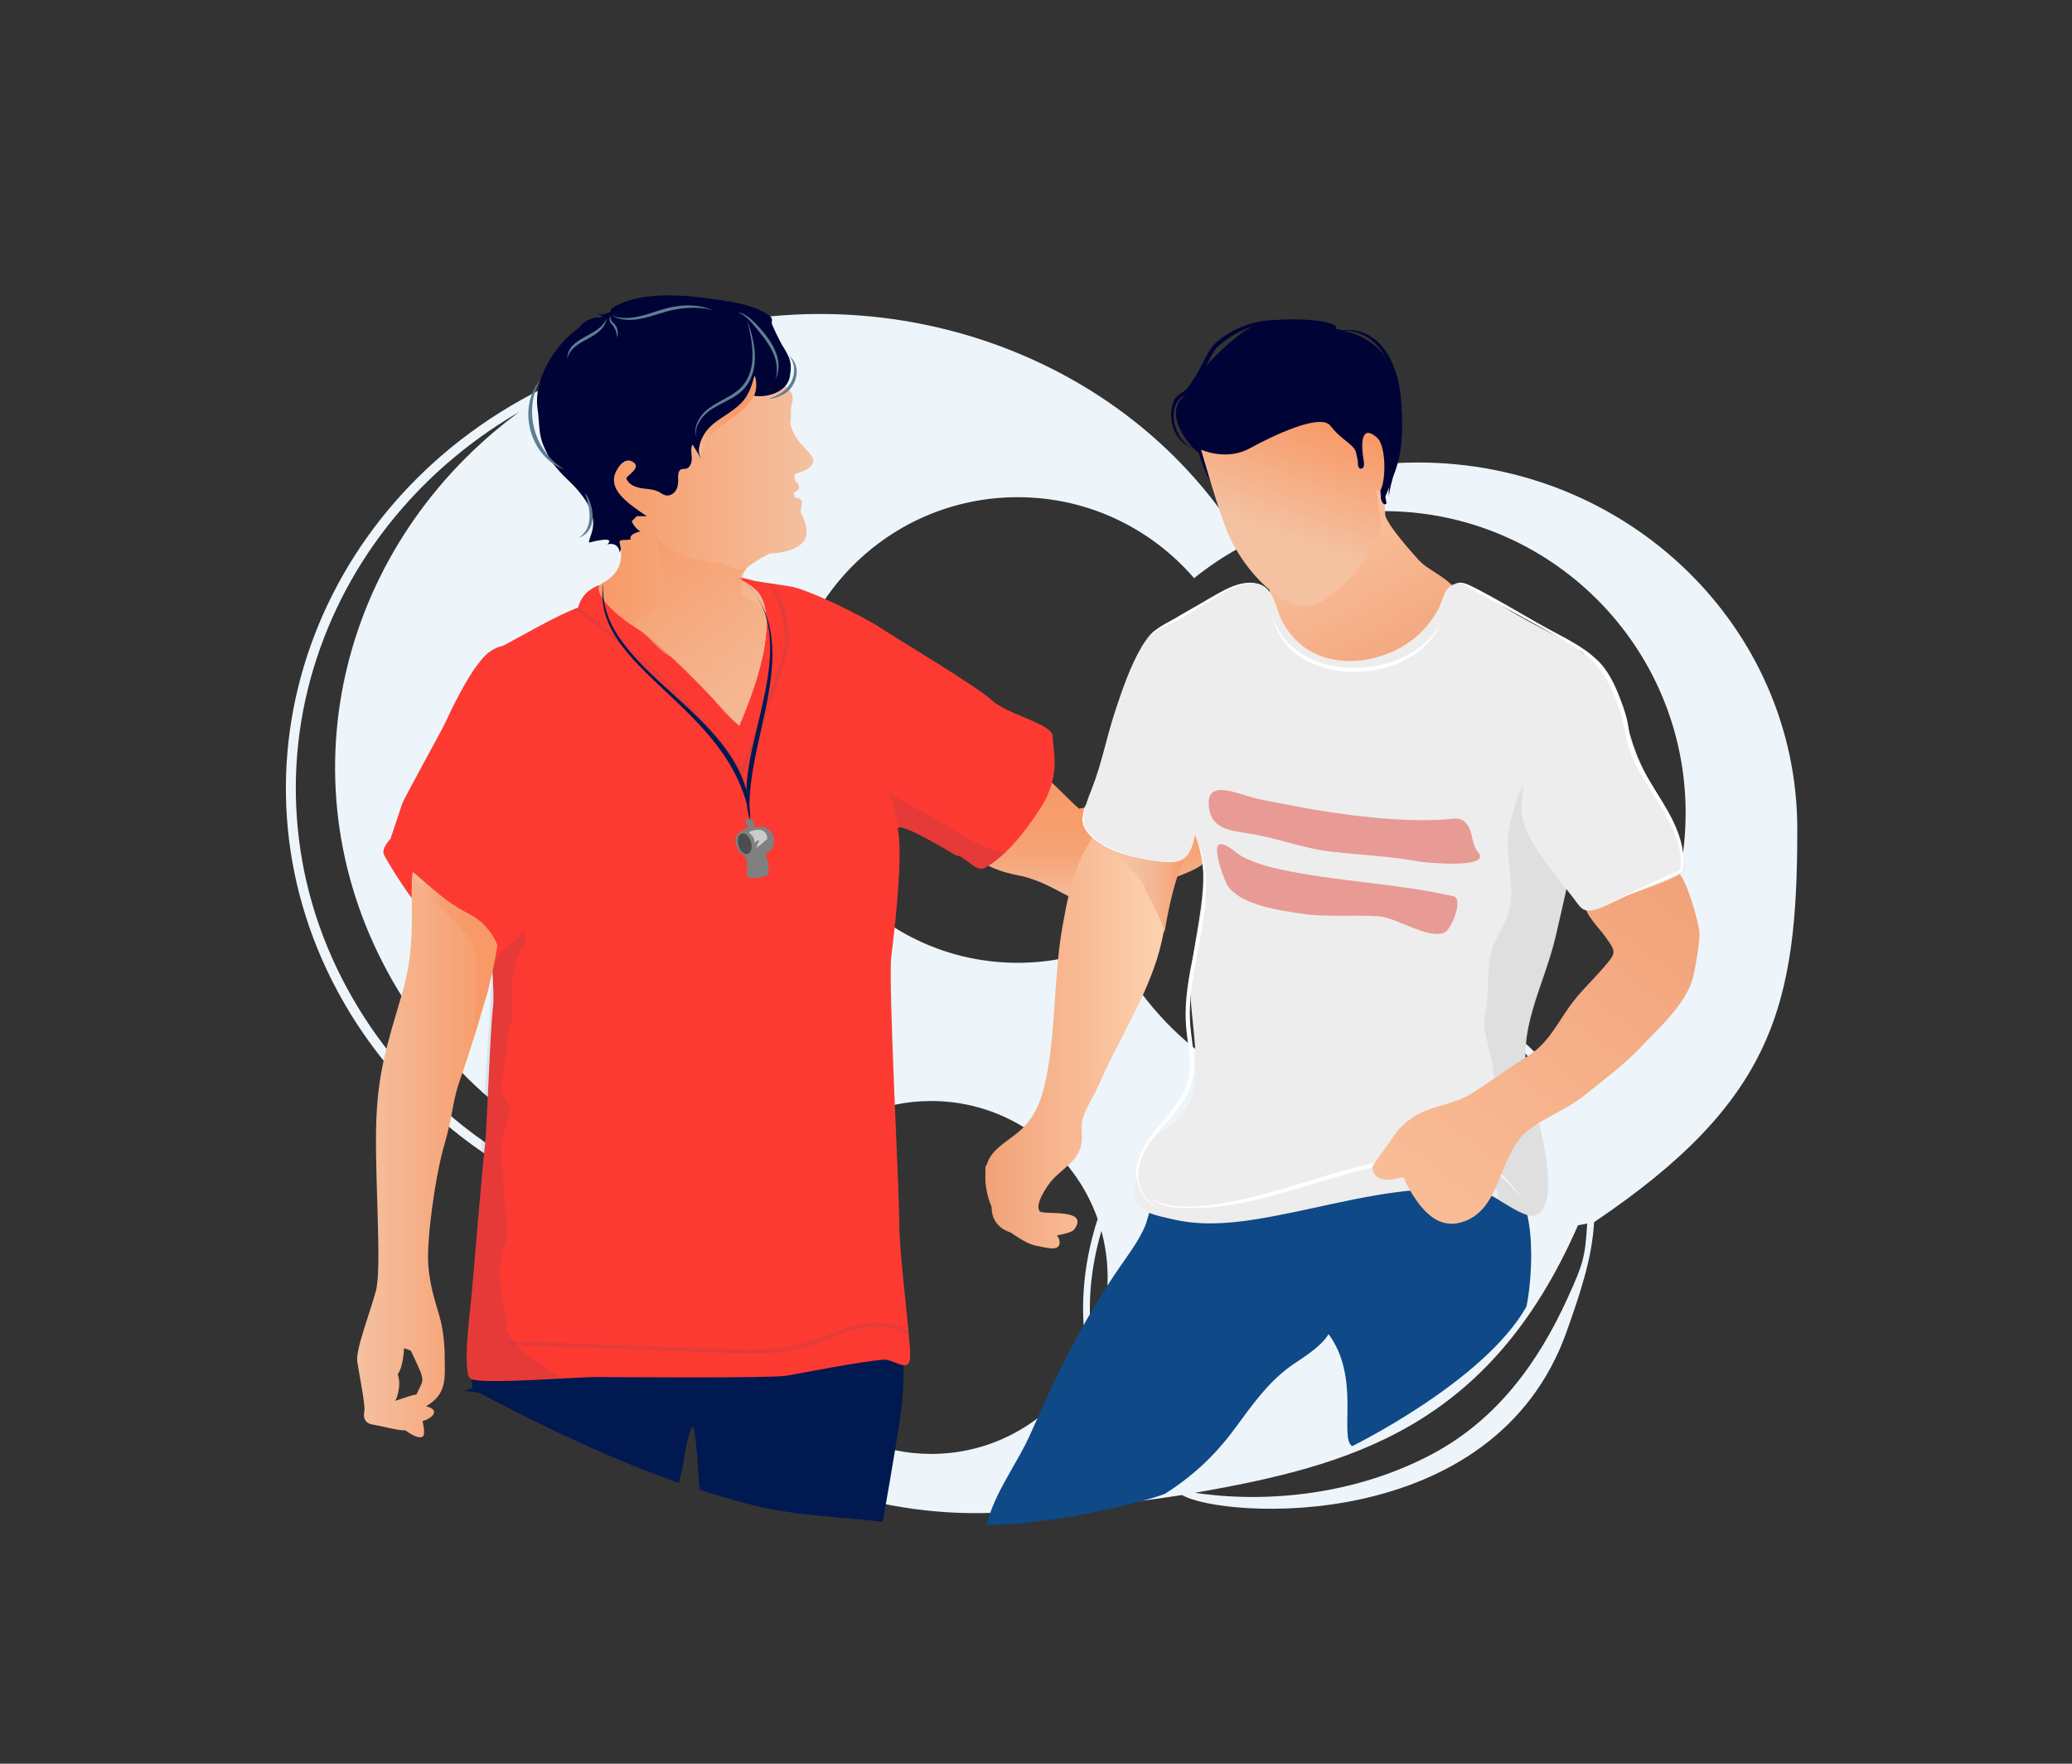 <?xml version="1.0" encoding="UTF-8"?><svg id="Layer_1" xmlns="http://www.w3.org/2000/svg" xmlns:xlink="http://www.w3.org/1999/xlink" viewBox="0 0 470 400"><rect x="0" y="0" width="470" height="400" fill="#333333" stroke="none"/><defs><style>.cls-1,.cls-2{opacity:.09;}.cls-1,.cls-3{fill:#003e7e;}.cls-4{fill:url(#linear-gradient);}.cls-5{fill:url(#_ÂÁ_Ï_ÌÌ_È_ËÂÌÚ_31);}.cls-6,.cls-7{fill:#001951;}.cls-8{fill:#000335;}.cls-9{fill:#fd3a32;}.cls-10{fill:#edf5fa;}.cls-11{fill:#ededed;}.cls-12{fill:#fff;}.cls-13{fill:#104987;}.cls-14{fill:#5d7e95;}.cls-15{fill:#4d4d4d;}.cls-16{fill:url(#_ÕÓ_È_Ó·_ÁÂ_ËÂÌÚ_2-2);}.cls-7{stroke:#001951;stroke-miterlimit:10;}.cls-17{fill:url(#_ÕÓ_È_Ó·_ÁÂ_ËÂÌÚ_2);}.cls-18{fill:url(#linear-gradient-8);}.cls-19{fill:url(#linear-gradient-3);}.cls-20{fill:url(#linear-gradient-4);}.cls-21{fill:url(#linear-gradient-2);}.cls-22{fill:url(#linear-gradient-6);}.cls-23{fill:url(#linear-gradient-7);}.cls-24{fill:gray;}.cls-24,.cls-25{fill-rule:evenodd;}.cls-25{fill:#cbcbcb;}.cls-26{fill:url(#linear-gradient-5);opacity:.65;}.cls-27{fill:#d3d3d3;opacity:.5;}.cls-28{fill:#e32d22;opacity:.43;}</style><linearGradient id="linear-gradient" x1="248.86" y1="204.08" x2="248.86" y2="155.73" gradientUnits="userSpaceOnUse"><stop offset="0" stop-color="#f4c1a1"/><stop offset=".09" stop-color="#f5b28b"/><stop offset=".19" stop-color="#f6a67a"/><stop offset=".32" stop-color="#f79e6e"/><stop offset=".5" stop-color="#f79a67"/><stop offset="1" stop-color="#f89966"/></linearGradient><linearGradient id="linear-gradient-2" x1="80.99" y1="261.9" x2="112.79" y2="261.9" gradientUnits="userSpaceOnUse"><stop offset="0" stop-color="#f4c1a1"/><stop offset="1" stop-color="#f89966"/></linearGradient><linearGradient id="linear-gradient-3" x1="135.85" y1="123.06" x2="184.5" y2="123.06" gradientUnits="userSpaceOnUse"><stop offset="0" stop-color="#f89966"/><stop offset="1" stop-color="#f4c1a1"/></linearGradient><linearGradient id="linear-gradient-4" x1="93.64" y1="216.41" x2="112.79" y2="216.41" gradientUnits="userSpaceOnUse"><stop offset="0" stop-color="#f4c1a1"/><stop offset=".09" stop-color="#f5b590"/><stop offset=".23" stop-color="#f6a87d"/><stop offset=".39" stop-color="#f79f70"/><stop offset=".6" stop-color="#f79a68"/><stop offset="1" stop-color="#f89966"/></linearGradient><linearGradient id="linear-gradient-5" x1="159.09" y1="171.39" x2="159.09" y2="118.78" gradientTransform="translate(-23.78 31.78) rotate(-10.83)" gradientUnits="userSpaceOnUse"><stop offset="0" stop-color="#f4c1a1"/><stop offset=".5" stop-color="#f5ae85"/><stop offset="1" stop-color="#f89966"/></linearGradient><linearGradient id="linear-gradient-6" x1="157.6" y1="102.16" x2="172.59" y2="87.17" gradientUnits="userSpaceOnUse"><stop offset="0" stop-color="#f4c1a1"/><stop offset=".09" stop-color="#f5b691"/><stop offset=".24" stop-color="#f6a97e"/><stop offset=".41" stop-color="#f7a070"/><stop offset=".62" stop-color="#f79a68"/><stop offset="1" stop-color="#f89966"/></linearGradient><linearGradient id="_ÕÓ_È_Ó·_ÁÂ_ËÂÌÚ_2" x1="321.33" y1="157.71" x2="282.56" y2="87.6" gradientUnits="userSpaceOnUse"><stop offset="0" stop-color="#f2a178"/><stop offset="1" stop-color="#ffdab8"/></linearGradient><linearGradient id="linear-gradient-7" x1="285.03" y1="118.92" x2="298.24" y2="94.61" gradientTransform="translate(-10.44 46.84) rotate(-8.78)" xlink:href="#linear-gradient-2"/><linearGradient id="_ÕÓ_È_Ó·_ÁÂ_ËÂÌÚ_2-2" x1="223.5" y1="230.91" x2="270.48" y2="230.91" xlink:href="#_ÕÓ_È_Ó·_ÁÂ_ËÂÌÚ_2"/><linearGradient id="linear-gradient-8" x1="252.72" y1="202.16" x2="268.68" y2="202.16" gradientUnits="userSpaceOnUse"><stop offset="0" stop-color="#f4c1a1"/><stop offset=".32" stop-color="#f4bf9e"/><stop offset=".55" stop-color="#f4b894"/><stop offset=".75" stop-color="#f5ae85"/><stop offset=".94" stop-color="#f79f6f"/><stop offset="1" stop-color="#f89966"/></linearGradient><linearGradient id="_ÂÁ_Ï_ÌÌ_È_ËÂÌÚ_31" x1="384.68" y1="195.97" x2="260.14" y2="357.15" gradientUnits="userSpaceOnUse"><stop offset="0" stop-color="#f2a178"/><stop offset="1" stop-color="#ffdab8"/></linearGradient></defs><path class="cls-6" d="M175.96,75.82c.23,.35,.08,.94-.26,1.2,.01-1.66-2.82-1.83-2.94-3.46,0,0,2.61,1.13,3.2,2.26Z"/><path class="cls-6" d="M169.32,70.28c2.52,.09,5.33,.93,6.89,3.03-2.05-1.58-4.46-2.24-6.89-3.03h0Z"/><path class="cls-6" d="M141.54,72.57c-2.09,.5-4.34-.01-5.96-1.43,2.16,.13,3.98,.54,5.96,1.43h0Z"/><g><path class="cls-10" d="M407.69,188.09c0-45.95-38.53-83.2-86.06-83.2-16.12,0-31.2,4.3-44.1,11.75-30.46-42.38-90.68-57.98-140.82-34.47-.57,.27-1.14,.55-1.71,.83-3.18,1.16-6.33,2.46-9.44,3.92-54.34,25.47-76.27,87.22-48.97,137.93,9.27,17.21,23.02,30.94,39.27,40.56,11.41,40.8,57.2,80.61,111.23,77.6,14.11-.79,27.87-1.82,41.04-3.95,8.93,5.29,70.75,9.47,87.25-37.09,3-8.47,5.78-16.6,6.21-24.79,40.8-27.47,46.1-49.14,46.1-89.09ZM87.74,220.1c6.53,12.13,15.29,22.52,25.58,30.97,.3,3.85,.9,7.64,1.77,11.34-3.48-2.17-6.85-4.51-10.07-7.06-10.99-8.73-19.88-19.31-26.42-31.45-6.54-12.14-10.33-25.11-11.27-38.55-.91-12.98,.86-25.86,5.27-38.27s11.22-23.72,20.26-33.63c7.18-7.87,15.53-14.57,24.91-20.02-40.14,29.59-53.88,82.36-30.02,126.68Zm123.49,109.64c-22.1,0-40.02-17.92-40.02-40.02s17.92-40.02,40.02-40.02c17.45,0,32.28,11.17,37.76,26.75-3.48,10.7-4.23,21.55-2.18,31.59-6.65,12.89-20.08,21.7-35.58,21.7Zm38.61-50.56c.91,3.36,1.41,6.89,1.41,10.54,0,5.68-1.19,11.08-3.32,15.97-1.4-8.47-.74-17.51,1.91-26.51Zm105.8,15.1c-6.83,15.06-16.33,27.8-30.71,35.46-17.6,9.38-37.84,11.2-53.85,8.82,35.17-6.19,66.75-14.67,86.86-60.67,.72-.12,1.4-.27,2.09-.41-.48,7.71-.89,9.07-4.39,16.8Zm-79.79-52.94c3.25-2.52,6.71-4.76,10.34-6.7,7.37-3.93,14.88-6.26,22.15-7.12,16.4-1.94,31.6,3.61,41.27,15.3-10.4,6.38-22.64,10.06-35.73,10.06-14.08,0-27.15-4.26-38.03-11.54Zm75.19,.57c-14.32-17.85-40.73-22.37-65.5-9.17-4,2.13-7.79,4.64-11.33,7.47-9.43-6.72-17.09-15.76-22.14-26.3-6.5,2.85-13.67,4.45-21.22,4.45-29.16,0-52.8-23.64-52.8-52.8s23.64-52.8,52.8-52.8c16,0,30.33,7.13,40.01,18.37,11.76-9.51,26.72-15.21,43.02-15.21,37.82,0,68.48,30.66,68.48,68.48,0,24.12-12.48,45.32-31.33,57.52Z"/><path class="cls-7" d="M107.6,315.18c.65,.07,1.32,.25,1.97,.59,14.24,7.48,28.88,14.52,44.09,19.88,.41-1.62,.7-2.84,.79-3.48,.61-4.12,1.53-9.15,2.75-9.15s1.37,7.93,1.83,12.51c.04,.43,.11,1.11,.19,1.99,3.88,1.25,7.8,2.38,11.76,3.37,8.34,2.08,16.44,2.47,24.94,3.28,1.31,.12,2.6,.28,3.89,.46,1.97-11.08,4.02-23.16,4.37-27.26,.22-2.55,.29-5.23,.27-7.84-.97-.26-2.18-.88-3.47-1.17-5.49,.31-18.92,3.05-22.58,3.67-3.66,.61-38.14,.3-43.32,.3-4.75,0-22.98,1.52-27.46,.62,0,.77,0,1.51-.02,2.23Z"/><path class="cls-4" d="M272.53,188.46c2.6-14.75-27.4-4.84-27.74-5.06-.61-.38-3.73-3.57-6.37-6.08-.49,1.55-1.23,3.21-2.37,5.01-3.47,5.42-7.87,10.94-12.64,13.6,1.55,.86,4.01,1.94,7.45,2.57,6.26,1.15,11.67,5.34,13.57,5.57,1.91,.23,28.5-4.96,29.74-9.69,.66-2.54-1.67-5.79-1.65-5.91Z"/><path class="cls-9" d="M238.81,167.12c0-3.05-10.07-4.88-13.73-8.24-3.66-3.35-21.66-14.03-25.32-16.47-3.66-2.45-16.47-8.85-20.75-9.46-4.27-.61-7.93-1.22-7.93-1.22,0,0-1.27-.41-3.32-.82-.17,.34-.25,.56-.25,.47,0-.23,2.52,1.08,3.78,2.29,2.8,2.29,5.2,10.3-3.61,30.89-6.75-7.09-18.08-18.99-23-21.97-4.91-2.97-10.03-7.86-8.59-9.94-2.37,.84-4.19,2.35-4.99,5.17-3.98,1.32-13.46,6.78-16.89,8.59-2.77,.7-4.19,1.98-5.98,4.48-2.19,2.69-5.87,9.94-6.84,12.21-.96,2.26-9.71,17.79-10.2,19.3-.49,1.51-2.62,7.87-2.62,7.87,0,0-2.18,2.09-1.45,3.63,.41,.86,2.96,5.22,6.27,9.8,0-2.06,.04-4.01,.23-5.89,1.65,1.17,7.05,6.69,12.33,9.31,5.29,2.62,6.81,7.23,6.81,7.23,0,0-.3,1.64-.7,3.68-.12,.61-.25,1.24-.38,1.89,.24,3.98,.34,7.13,.18,8.2-.61,3.96-1.52,29.9-1.83,31.42s-2.74,30.51-3.05,34.17c-.31,3.66-2.14,17.39-.31,18.91,.16,.13,.5,.23,.92,.31,4.49,.9,22.71-.62,27.46-.62,5.19,0,39.66,.3,43.32-.3,3.66-.61,17.08-3.35,22.58-3.67,1.29,.29,2.51,.9,3.47,1.17,1.09,.3,1.86,.15,2.02-1.47,.3-3.05-2.45-22.88-2.45-30.51s-2.53-54.86-1.83-60.52c2.89-23.17,1.65-28.09,1.5-29-.35-2.23,13.15,5.96,13.15,5.96,2.03,.09,4.63,3.97,6.58,2.88,4.77-2.66,9.17-8.18,12.64-13.6,1.15-1.79,1.88-3.45,2.37-5.01,1.6-5.05,.38-8.83,.38-11.16Z"/><path class="cls-21" d="M112.79,214.36s-1.53-4.62-6.81-7.23c-5.28-2.62-10.68-8.14-12.33-9.31-.19,1.88-.23,3.83-.23,5.89,0,6.07,.3,13.04-2.22,21.66-3.37,11.53-5.71,18.13-5.9,31.05-.18,12.92,1.31,31.32-.04,36.37-1.35,5.04-4.63,13.31-4.22,16.03,.41,2.72,1.9,9.99,1.6,11.33-.32,1.34,.18,2.68,1.88,2.93,1.7,.25,6.03,1.45,7.44,1.31,1.45,1.14,3.3,1.98,3.96,1.38,.66-.6-.08-3.47-.08-3.47,0,0,2.53-.67,2.61-2.05,.04-.69-.89-1.09-1.82-1.31,.56-.32,1.18-.74,1.86-1.35,2.79-2.48,2.38-6.01,2.4-8.55,.02-2.54-.13-6.26-.93-9.5-.81-3.24-2.35-6.93-2.8-12.55-.46-5.61,1.55-20.24,3.62-27.33,2.07-7.1,1.79-9.91,3.71-15.19,1.92-5.27,5.29-16.57,6-19.01,.31-1.07,.79-3.33,1.23-5.54,.13-.65,.26-1.28,.38-1.89,.4-2.04,.7-3.68,.7-3.68Zm-18.34,101.9c-1.73,.23-4.99,1.68-4.75,1.34,.29-.42,1.42-3.38,.52-5.93,1.28-1.66,1.44-5.91,1.44-5.91l1.54,.56s1.59,3.35,1.75,3.84c0,0,1.09,2.01,.8,3.24-.14,.56-.74,1.73-1.3,2.86Z"/><path class="cls-19" d="M144.68,142.59c4.91,2.97,16.25,14.87,23,21.97,8.81-20.6,6.41-28.6,3.61-30.89-1.26-1.2-3.78-2.51-3.78-2.29,0,.09,.08-.13,.25-.47,.25-.49,.72-1.28,1.7-2.16,1.66-1.49,5.21-3.26,5.21-3.26,0,0,4.8,.06,7.21-2.23,2.4-2.29,.11-6.12-.17-6.93-.28-.8,.17-1.32,.17-2.4s-1.61-1.09-1.61-1.09l-.19-1.11c2.52-1.07,.3-2.61,.3-2.61l-.22-1.43s.51-.34,1.77-.74c1.26-.4,2.46-1.32,2.57-2.4,.12-1.09-2.12-3.03-2.97-4.07-1.67-1.94-2.21-4.16-2.21-4.16,0,0-.02-.93,.09-1.79,.11-.86-.28-1.14,.29-3.32,.47-1.79-.58-2.92-2.48-4.58-.33-3.18,0,.28-.04,.39-.04-.25-.13-.46-.26-.65-.33-.29-.62-.55-1-.88,0,0-4.78-2.26-5.92-3.94,0,4.27-8.51,12.18-11.49,14.59-2.97,2.4-8.73,6.87-9.51,5.29-.23,4.81-6.03,6.71-6.03,6.71,0,0,1.72-.8,1.83-2.51-1.26-2.4-4.92-.8-5.49,2.51-.57,3.32,3.09,6.07,7.43,8.93h-2.29l-1.15,1.15s.57,1.49,1.95,2.29c-.92,.23-2.52,0-2.52,0,0,0-.11,.8,.34,1.83-1.37,.23-2.52-.46-2.52-.46,0,0,.03,.4-.03,.96,1.56,6.4-2.06,8.35-4.43,9.79,0,0,0,.01,0,.02-1.45,2.07,3.68,6.97,8.59,9.94Z"/><path class="cls-8" d="M143.08,122.34c-.46-1.03,1.26-1.6,2.18-1.83-1.38-.8-1.95-2.29-1.95-2.29l1.15-1.15h2.29c-4.34-2.86-8.01-5.61-7.43-8.93,.25-1.47,2.13-4.5,4.07-3.49,2.55,1.33-1.49,3.35-1.31,3.87,.46,1.32,1.96,1.96,3.34,2.19s2.85,.21,4.08,.87c.48,.26,.92,.62,1.46,.75,.86,.21,1.79-.28,2.28-1.01s.63-1.66,.59-2.55c-.04-.91-.06-2.14,.82-2.38,.27-.07,.55-.02,.83-.06,1.03-.14,1.48-1.41,1.44-2.45s-.32-2.15,.16-3.08c.7,1.13,1.39,2.25,2.09,3.38-1.53-2.65,.28-6.05,2.63-8s5.3-3.25,7.14-5.69c1.17-1.55,1.79-3.45,2.24-5.34,.52,1.49,.47,3.16-.14,4.61,3.29,.5,7.5-1.01,8.11-4.28s-.02-4.47-1.78-7.3c-.26-.42-2.32-4.45-2.32-4.94,0-.26,.09-.52,.06-.78-.06-.49-.49-.83-.9-1.1-3.28-2.13-7.28-2.76-11.15-3.35-7.4-1.12-17.36-2.13-23.83,1.63-1.42,.83,.1,.93-1.49,1.36-1.67,.45-.58,1.12-2.31,1.05s-4.15,1.81-3.8,2.04c-5.6,3.78-10.65,11.83-9.7,18.52,.5,3.51,.11,5.83,1.61,9.05,.6,1.3,1.22,2.61,2.11,3.73,.95,1.21,2,2.34,3.12,3.4,9.28,8.75,4.54,12.61,4.86,14.27,0,0,6.3-1.75,4.12,.42,1.95-.57,2.87,.92,2.76,1.83,.69-.87-.03-1.79,.05-2.47,.07-.56,1.18-.28,2.55-.5Z"/><path class="cls-14" d="M122.43,86.28c-3.76,7.08-1.23,16.12,5.64,20.23-7.81-2.84-10.85-13.76-5.64-20.23h0Z"/><path class="cls-1" d="M212.5,185.83c-.19-.12-10.38-5.32-10.89-6.34-.02,.23-.02,.42-.02,.62,.57,.95,1.01,1.96,1.29,3.08,.23,.93,.32,1.89,.52,2.83,.02,.11,.04,.22,.06,.34,.2,.47,.37,.95,.48,1.45,.13,.07,.25,.13,.38,.21,.83,.13,1.65,.38,2.43,.76,2.99,1.46,6.09,2.75,8.98,4.4,2.45,1.4,4.68,3.18,7.39,4.02,.36-.23,3.83-2.71,5.34-4.14-1.28,.49-5.03,0-15.96-7.23Z"/><path class="cls-1" d="M116.13,303.64c-2.7-4.13-.32-2-1.67-6.71-1.28-4.46-1.83-11.43,.46-15.48,.22-5.87-1.28-16.03-1.12-21.95,.03-1.14,.28-2.14,.69-2.99,.16-1.21,1.04-3.47,1.41-5.56-1.71-1.55-2.67-3.9-1.89-6.81,1.05-3.93,.56-8.09,1.83-12.01,.16-.5,.36-.99,.57-1.46-.23-.91-.29-1.87-.19-2.81-.33-4.08-.07-7.9,1.77-11.97,.3-.67,.72-1.23,1.21-1.69-.29-1.85-.38-3.21-.38-3.21-2.19,3.62-6.87,4.91-7.11,8.96-1.38,23.17-3.7,56.75-5.04,79.93-.13,2.27-1.45,11.05,.03,12.78,3.84,.6,14.23,.47,21.37-.28-2.14-.62-3.97-1.75-5.5-3.23-2.54-1.24-4.69-2.83-6.43-5.48Z"/><g class="cls-2"><path class="cls-3" d="M168.43,176.07l-.51-.72c-9.78-13.94-23.77-27.37-37.69-37.2l.88-.32c13.77,9.72,27.33,22.53,37.08,36.25,7.56-19.1,9.45-25.49,9.7-27.48,.61-4.9-1.29-11.05-3.65-14.24h.84c2.5,3.38,4.39,9.21,3.75,14.36-.38,3.01-3.77,12.61-10.08,28.53l-.32,.82Z"/></g><g class="cls-2"><path class="cls-3" d="M170.48,306.99c-2.07,0-4.14-.07-6.19-.15l-49.08-1.75,.03-.95,49.08,1.75c5.85,.21,11.9,.43,17.64-1.13,1.95-.53,3.89-1.27,5.76-1.99,1.95-.75,3.97-1.52,6.03-2.07,4.92-1.3,9.33-.85,12.42,1.25l-.53,.79c-3.86-2.62-8.95-1.83-11.64-1.12-2.01,.53-4.01,1.3-5.93,2.04-1.89,.73-3.85,1.48-5.85,2.02-3.85,1.04-7.8,1.31-11.73,1.31Z"/></g><path class="cls-14" d="M132.67,111.73c2.2,2.91,2.93,8.72-1.32,10.19,3.45-2.34,2.47-6.78,1.32-10.19h0Z"/><path class="cls-20" d="M106.82,213.54c1.89,3.92,1.54,8.5,1.14,12.83-.22,2.44-.13,6.18-.36,8.62,1.2-4.27,2.46-8.64,3.67-12.91,.99-3.51,1.52-7.73,1.52-7.73-3.42-6.89-5.25-5.74-11.39-10.1-2.11-1.5-5.56-4.65-7.76-6.44,1.14,4.65,11.24,11.71,13.18,15.72Z"/><path class="cls-26" d="M173.97,140.02c-2.41-4.71-5.9-4.34-5.81-5.42,.34-4.03-.05-3.66,1.18-5.76-2.17,.91-3.75-.59-5.87-1.09-.7-.16-5.86-.87-6.62-1.15-3.34-1.22-7.96-2.7-8.33-6.84,.47,5.33,2.3,9.61,1.59,14.75-.08,.57-.19,1.16-.34,1.75-.88,3.54-8.45,4.16-4.43,6.85,1.95,1.3,3.92,4.47,7.12,5.99,4.71,2.23,10.02,11.65,15.23,15.48,1.44-5.96,6.6-18.46,6.29-24.54Z"/><path class="cls-22" d="M164.98,95.54c-2.19,1.43-6.59,5.66-5.81,8.15-1.36-.8-.23-4.16,1.01-5.82,.94-1.27,2.29-2.3,3.64-3.12s2.71-1.8,3.9-2.84c1.8-1.55,2.58-3.69,3.32-6.29,1.91,4.48-3.2,8.05-6.06,9.92Z"/><g><path class="cls-24" d="M166.82,190.77c.1,.94,.63,2.72,1.91,3.15,.38,.13,.64,1.07,.67,1.44,.08,.96-.05,3.39,.2,3.59,.32,.25,1.92,.16,2.35,.12,.95-.09,1.59-.29,2.38-.81,.11-.82,.03-1.91-.19-2.74s-.31-1.48-.37-1.89c-.03-.25,.45-.31,.67-.46,1.12-.78,1.41-2.28,1.01-3.47-.26-.8-.81-1.54-1.61-1.94-.8-.4-1.77-.35-2.62,0-.33-.68,.09-2.56-1.89-1.99-.87,.25,.64,1.71,.2,1.97-1.43,.86-2.9,1.43-2.73,3.04Z"/><ellipse class="cls-15" cx="168.92" cy="191.35" rx="1.47" ry="2.41" transform="translate(-46.77 54.88) rotate(-16.24)"/><path class="cls-25" d="M169.86,188.88c.96,.48,1.47,1.6,1.19,2.61,.12-.51,.68-.92,1.24-.9-.37,.53-.61,1.13-.7,1.74,.79-.65,1.59-1.31,2.38-1.96,.22-.8-.23-1.68-1.02-2.01-.83-.35-1.82-.1-2.73,.16"/></g><path class="cls-6" d="M136.87,131.97c-1.94,20.92,33.81,29.71,33.29,54.08-5.07-15.32,14.2-40.65-2.23-55.17,16.01,14.61,.34,37.38,2.23,55.11-4.02-26.22-36.57-34.09-33.29-54.02Z"/><path class="cls-13" d="M339.89,267.5c-8.17,4.97-10.08,9.73-18.77,.45-14.72,.36-25.13-.07-28.72,5.82-.09-.08-.18-.18-.28-.24-3.47-2.14-12.05-.6-16-.51-3.36,.07-6.17-.34-9.11-1.74-2.31-1.1-4.17-1.55-5.6,1.59-.61,1.34-1.12,3.97-1.76,5.41-1.39,3.16-3.5,5.98-5.45,8.79-4.08,5.88-7.71,12.02-11.08,18.33-3.49,6.54-6.45,13.3-9.5,20.06-2.79,6.18-7.14,11.89-9.23,18.34-.22,.67-.43,1.35-.62,2.03,17.03,0,39.3-6.31,40.56-7.1,6.19-3.92,11.25-8.65,15.62-14.55,3.88-5.22,7.34-10.32,12.61-14.21,1.94-1.43,7.03-4.31,8.8-7.4,7.33,9.82,2.33,23.53,5.36,25.41,0,0,30.03-14.73,39.53-31.66,1.46-6.79,2.93-27.82-6.35-28.82Z"/><path class="cls-17" d="M331.06,137.01c.64-4.86-6.42-6.96-9.14-9.88-.89-.95-7.55-8.3-7.71-10.45-.2-2.65-.09-5.28,.11-7.91-.42,.7-2.95,.86-3.52,1.34-.09,1.01-23.43,19.37-25.19,19.58,2.23,1.39,2.91,4.41,2.02,6.79,1.59,2.63,3.12,5.3,4.41,8.15,4.12,9.12,10.98,13.74,21.47,11.28,4.26-1,7.68-3.63,10.49-6.89,1.51-1.75,8.13-9.62,7.06-12.01Z"/><path class="cls-8" d="M311.3,77.92c-2.44-1.79-5.25-2.77-8.21-3.29,0-.02,.01-.04,.02-.07,.74-1.98-10.15-2.6-15.45-1.79-5.27,.81-11.12,7.11-14.84,10.9-2.05,2.09-3.07,3.8-3.44,5.56-6.23,3.98,.54,11.52,.54,11.52,.47,.65,1.14,1.3,1.99,1.94,.95,3.14,2.09,5.99,4.33,9.28l.15-6.71c7.3,3.34,18.38,5.38,24.62,2.67,4.67-.15,9.08-1.43,12.41-4.66-.58,4.43-.36,11.23,.2,10.44,2.99-4.23,8.21-28.07-2.33-35.78Z"/><path class="cls-23" d="M312.01,110.52s1.77,8.3,.97,10.75c-1.44,4.37-11.45,17.29-17.88,16.2-6.43-1.09-13.52-9.32-16.61-16.61-2.1-4.95-6.05-18.88-6.05-18.88,0,0,5.72,2.62,11.01-.28,5.29-2.9,16.09-8.08,18.35-5.13,2.67,3.49,5.56,4.2,5.88,6.39,.11,.73,.35,1.35,.34,2.09,0,.44,.04,.96,.42,1.17,1.04,.58,1.01-1.11,.92-1.59-.93-5.26-.09-8.1,2.93-5.44,3.02,2.66,1.56,15.6-.28,11.34Z"/><path class="cls-8" d="M313.69,110.8c.52,1.56,.52,1.56,.82,3.35-.99,1.17-1.88-2.47-.82-3.35h0Z"/><path class="cls-8" d="M270.93,101.66c-4.41-.97-6.3-6.66-4.74-10.6,.37-1.05,1.5-1.82,2.38-2.3,.77-.52,1.28-1.44,1.87-2.32,1.96-2.59,2.8-5.71,4.86-8.23,2.32-2.3,5.28-3.82,8.37-4.8,4.07-1.24,8.77-1.04,12.39,1.31-6.62-3.4-14.93-.77-20.06,4.12-1.87,2.45-2.89,5.62-4.82,8.09-.59,.84-1.13,1.85-2.14,2.53-4.91,2.09-2.79,10.96,1.88,12.19h0Z"/><path class="cls-8" d="M303.54,74.94c9.28-1.34,13.36,7.02,14.2,14.94,.48,5.71,.68,11.73-1.33,17.16-.7,1.76-1.12,3.77-1.38,5.52,0,0,.03-.66,.03-.66l.03,.66c-.31-1.75,.37-3.89,.82-5.68,1.68-5.45,1.36-11.29,.85-16.89-.75-7.72-4.3-15.54-13.22-15.06h0Z"/><path class="cls-16" d="M263.09,180.46c-5.9-.86-8.9-4.27-11.24,1.69-1.71,4.38-4.61,8.16-6.59,12.4-2.34,5.01-3.34,10.43-4.3,15.83-1.94,10.95-1.44,23.78-3.77,34.65-.9,4.21-1.97,7.37-4.95,10.57-2.43,2.6-7.08,4.58-8.25,8.09-.04,.12-.07,.24-.1,.36-.19,.22-.31,.42-.34,.59-.06,.41-.05,.87,0,1.34-.21,2.58,.39,5.47,1.38,7.74,0,.05,0,.1,0,.15,.05,3.51,2.45,5.06,4.28,5.64,2.79,1.87,4.2,2.71,5.98,3.04,1.78,.33,3.73,.95,4.72,.27,.65-.45,.61-1.63-.15-2.65,1.9-.32,3.51-.78,3.93-1.36,2.75-3.78-2.98-3.62-5.61-3.75-.43-.02-2.02-.05-2.25-.35-1.19-1.58,1.68-5.68,2.55-6.74,2.39-2.9,5.98-4.35,6.87-8.3,.47-2.1-.22-3.97,.34-5.91,.74-2.54,2.55-5.17,3.62-7.63,4.12-9.52,9.94-18.49,13.12-28.27,3.66-11.28,2.59-24.05,8-34.75,1.24-2.44-6.18-2.49-7.25-2.64Z"/><path class="cls-18" d="M259.82,202.07c.28,.3,3.69,6.39,4.33,9.41,2.15-13.04,4.49-16.17,4.52-16.88-1.24,2.24-12.62-.05-15.96-1.76,.95,1.42,7.44,7.31,7.1,9.24Z"/><path class="cls-11" d="M362.98,166.91c2.64-11.13,.78-16.83-9.28-22.29-4.16-2.26-8.35-4.3-12.35-6.83-2.57-1.61-7.32-5.66-10.55-5.45-3.28,.21-3.19,3.34-4.66,6.01-2.37,4.31-5.97,7.57-10.48,9.52-9.31,4.03-20.22,2.36-24.98-7.35-1.68-3.42-1.68-7.74-6.22-8.31-4.9-.62-10.11,3.88-13.96,6.17-4.56,2.71-8.57,3.29-11.46,8.17-2.67,4.51-4.5,9.94-6.14,14.9-1.89,5.73-2.98,11.68-5.19,17.3-1.93,4.92-3.53,8.77,1.56,12.24,4.06,2.76,9.98,4.09,14.82,4.52,4.81,.43,6.15-1.71,6.99-6.25,4.65,9.44-.83,23.95-1.08,34.01-.21,8.48,3.99,22.77-2.13,29.84-2.5,2.89-6.31,3.85-8.14,7.45-1.24,2.45-3.16,9.22-2.17,11.79,1.08,2.81,5.41,3.43,8.09,4.09,6.19,1.53,12.58,1.13,18.83,.15,12.22-1.92,24.16-5.61,36.52-6.67,5.49-.47,11.37-.62,16.68,1.03,2.43,.75,8.36,5.76,10.76,4.55,6.48-3.25-.62-25.2-1.75-29.98-2.81-11.88,3.47-21.73,6.14-33.07,3.57-15.13,6.57-30.41,10.16-45.54Z"/><path class="cls-28" d="M335.44,193.46c-1.83-2.03-1.16-4.39-2.61-6.4-1.52-2.12-3.12-1.25-6.17-1.13-6.85,.27-13.71-.24-20.5-1.11-6.87-.88-13.67-2.17-20.45-3.55-4.25-.87-11.79-4.8-11.53,1.08,.27,5.97,5.02,5.97,10.04,6.84,5.96,1.03,11.54,3.22,17.58,3.93,6.83,.81,13.54,1.06,20.32,2.3,1.18,.22,15.89,1.63,13.3-1.96Z"/><path class="cls-28" d="M329.66,203.26c-13.03-2.97-26.49-3.29-39.46-6.13-2.94-.64-5.85-1.51-8.51-2.91-1.34-.7-3.52-3.08-5.02-2.74-1.86,.43,1.06,8.39,1.94,9.59,3.14,4.3,12.01,5.47,16.96,6.18,5.79,.83,11.52,.16,17.31,.58,4.06,.3,11.3,5.41,14.9,3.6,1.42-.72,4.31-7.62,1.89-8.17Z"/><path class="cls-27" d="M352.86,212.57c-2.67,11.33-8.96,21.18-6.14,33.07,1.12,4.77,8.22,26.73,1.75,29.98-1.76,.88-5.42-1.58-8.21-3.24-2.78-7.91-1.39-18.49-1.47-28.36-.04-5.06-2.85-9.37-1.83-14.19,.89-4.2,.26-10.21,1.22-13.74,1.26-4.64,4.06-6.71,4.58-11.91,.41-4.1-1.19-11.57-.62-14.98,1.66-9.98,4.54-16.23,11.71-14.28,2.19,.6,4.29,2.39,6.2,5.12-2.39,10.84-4.65,21.72-7.19,32.53Z"/><path class="cls-12" d="M288.57,139.37c3.54,12.54,19.81,14.61,30.1,9.47,3.58-1.71,6.74-4.5,8.37-8.24-1.25,3.93-4.42,7.02-8.02,8.91-10.39,5.72-27.89,3.23-30.45-10.14h0Z"/><g><path class="cls-12" d="M258.24,265.36c1.17-7.98,9.7-12.03,11.98-19.56,1.19-3.83,.37-7.86-.06-11.7-.49-3.79-.26-7.64,.31-11.44,1.68-11.16,5.92-23.54,.13-34.19,5.23,10.89,.72,22.87-1.02,34.06-.6,3.84-.87,7.79-.4,11.69,.44,3.77,1.29,7.64,.18,11.33-2.26,7.33-10.71,11.75-11.6,19.77-.37,3.8,2.05,8.42,6.17,8.66-3.99-.44-6.18-4.96-5.69-8.61Z"/><path class="cls-12" d="M345.44,271.14c.28-.07,.23,.47-.02,.41-.23-.01-.4-.21-.54-.39l-.91-1.08c-1.84-2.17-3.66-4.42-6.24-5.79-10.74-4.27-22.86-1.53-33.59,1.35-9.7,2.66-35.49,12.47-43.6,5.67,2.77,2.8,7.08,2.69,10.75,2.68,11.42-.27,22.29-4.36,33.13-7.41,8.99-2.59,18.38-4.58,27.73-3.27,1.85,.25,3.72,.59,5.37,1.4,2.53,1.21,4.46,3.41,6.34,5.45l.97,1.03c.16,.16,.34,.37,.6,.37,.3,.04,.31-.54,.02-.45Z"/></g><path class="cls-5" d="M385.5,211.59c-.11-2.3-3.08-12.84-5.04-13.88-3.14-1.66-11.11,3.81-14.79,5.14-1.21,.44-5.7,.98-6.01,2.55-.32,1.64,3.32,5.44,4.25,6.73,2.77,3.86,2.91,3.76-.29,7.45-2.11,2.43-4.44,4.66-6.46,7.18-3.72,4.67-5.45,9.49-10.58,12.74-4.32,2.73-8.62,5.91-12.83,8.53-4.29,2.67-9.69,2.72-13.82,5.76-2.07,1.52-3.28,2.97-4.64,5.13-.49,.78-4.15,5.45-4.03,6.07,.52,2.73,3.42,2.81,5.27,2.38,1.62-.38,2.03-.81,2.29,.78,.53,1,1.1,1.99,1.7,2.95,2.48,3.83,5.86,7.52,10.84,6.15,9.51-2.62,8.27-15.69,15.54-21.11,4.02-2.99,8.67-4.62,12.58-7.77,4.49-3.63,8.88-6.83,12.96-11.15,4.01-4.24,9.37-8.98,11.33-14.64,.68-1.97,1.83-9.07,1.73-10.99Z"/><path class="cls-11" d="M382.38,196.47c-1.14-6.94-4.67-13.39-8.17-19.32-3.43-5.82-4.64-10.9-6.33-17.36-.93-3.55-4.6-12.16-9.62-11.57-5.26,.62-8.07,9.31-9.29,13.42-1.92,6.47-3.64,14.89-3.83,21.65-.19,6.6,8.15,15.57,11.93,20.61,2.22,2.96,2.34,4.2,11.24-.49,1.88-.99,15.41-4.97,14.07-6.95Z"/><path class="cls-12" d="M329.32,132.67c.94-.26,1.72-1.02,3.88,0,5.82,2.75,14.38,8.13,20.36,11.23,4.06,2.17,8.41,4.49,10.9,8.56,2.33,4.05,4.36,8.32,5.01,12.97,.59,4.54,2.74,8.61,5.18,12.49,3,4.82,6.48,9.86,7.16,15.72,.08,1.24,.29,2.32-.08,3.6-.36,.71-1.05,.88-1.53,1.12-3.25,1.52-14.03,5.92-17.51,7.37,3.5-1.6,13.96-6.35,17.26-7.91,.53-.25,1.06-.46,1.21-.84,.25-.93,.07-2.24-.03-3.26-1.17-8.09-7.33-14.14-10.62-21.42-1.58-3.14-1.91-6.7-2.67-10.05-1.79-5.27-3.99-10.91-8.78-14.13-6.61-4.58-10.95-6.46-26.9-15.46-1.14-.64-2.84,0-2.84,0h0Z"/><path class="cls-12" d="M273.59,136.16s-5.88,3.38-5.88,3.38c-2.76,1.75-6.49,3.09-8.1,6.15,0,0,0,.02,0,0,1.48-2.9,5.86-3.79,8.45-5.55,0,0,5.79-3.52,5.79-3.52,3.72-2.18,7.89-5.38,12.42-3.84-4.45-1.79-8.93,1.28-12.7,3.37Z"/><path class="cls-12" d="M257.11,194.27s-.96-.31-1.46-.47c-1.98-.62-4.58-1.93-4.58-1.93-1.33-.67-2.89-1.68-3.8-2.78-1.28-1.56-1.33-2.17-1.42-3.84-.02-.32,.41-2.37,.47-2.69-.19-.19-.65,2.03-.74,2.53-.6,3.88,4.13,6.48,6.82,7.69,1.04,.47,2.59,.95,2.59,.95l2.33,.65-.22-.11Z"/><g><path class="cls-14" d="M168.12,87.84c-2.72,2.86-7.63,3.62-9.65,7.38-.68,1.2-1,2.71-.47,4-.37-1.34,.03-2.73,.77-3.82,2.3-3.62,6.89-4.02,9.87-7.07,4.03-4.39,2.62-10.79,.83-15.81,1.19,5,2.53,11.2-1.34,15.31Z"/><path class="cls-14" d="M170.92,73.68c2.88,3.42,6.38,7.53,5,12.32,2.23-4.67-1.42-9.49-4.59-12.69-1.09-1.12-2.41-2.22-3.99-2.52,1.48,.59,2.59,1.71,3.59,2.89Z"/><path class="cls-14" d="M161.55,70.31c-3.64-1.54-7.9-1.2-11.61-.04-3.22,1-6.46,2.34-9.86,1.68-.45-.12-.94-.29-1.18-.74,.16,.48,.66,.76,1.12,.92,3.36,1.07,6.93-.18,10.12-1.17,2.76-.88,5.64-1.33,8.53-1.11,.97,.05,1.92,.21,2.87,.47Z"/><path class="cls-14" d="M128.68,81.38c1.04-4.67,8.31-4.34,8.93-9.26-1.51,4.33-8.85,4.1-8.93,9.26Z"/><path class="cls-14" d="M179.04,80.76c2.15,2.66,.93,6.59-1.8,8.3-.89,.61-1.89,1.08-2.96,1.42,1.12-.07,2.25-.38,3.25-.95,3.16-1.51,4.53-6.47,1.51-8.77Z"/><path class="cls-14" d="M138.73,72.83c-.23-.29-.25-.75-.29-1.2-.15,.41-.28,.91-.04,1.4,.25,.47,.61,.7,.81,1.06,.48,.71,.71,1.53,.76,2.4,.35-.85,.18-1.89-.35-2.68-.26-.41-.67-.69-.9-.98Z"/></g></g></svg>